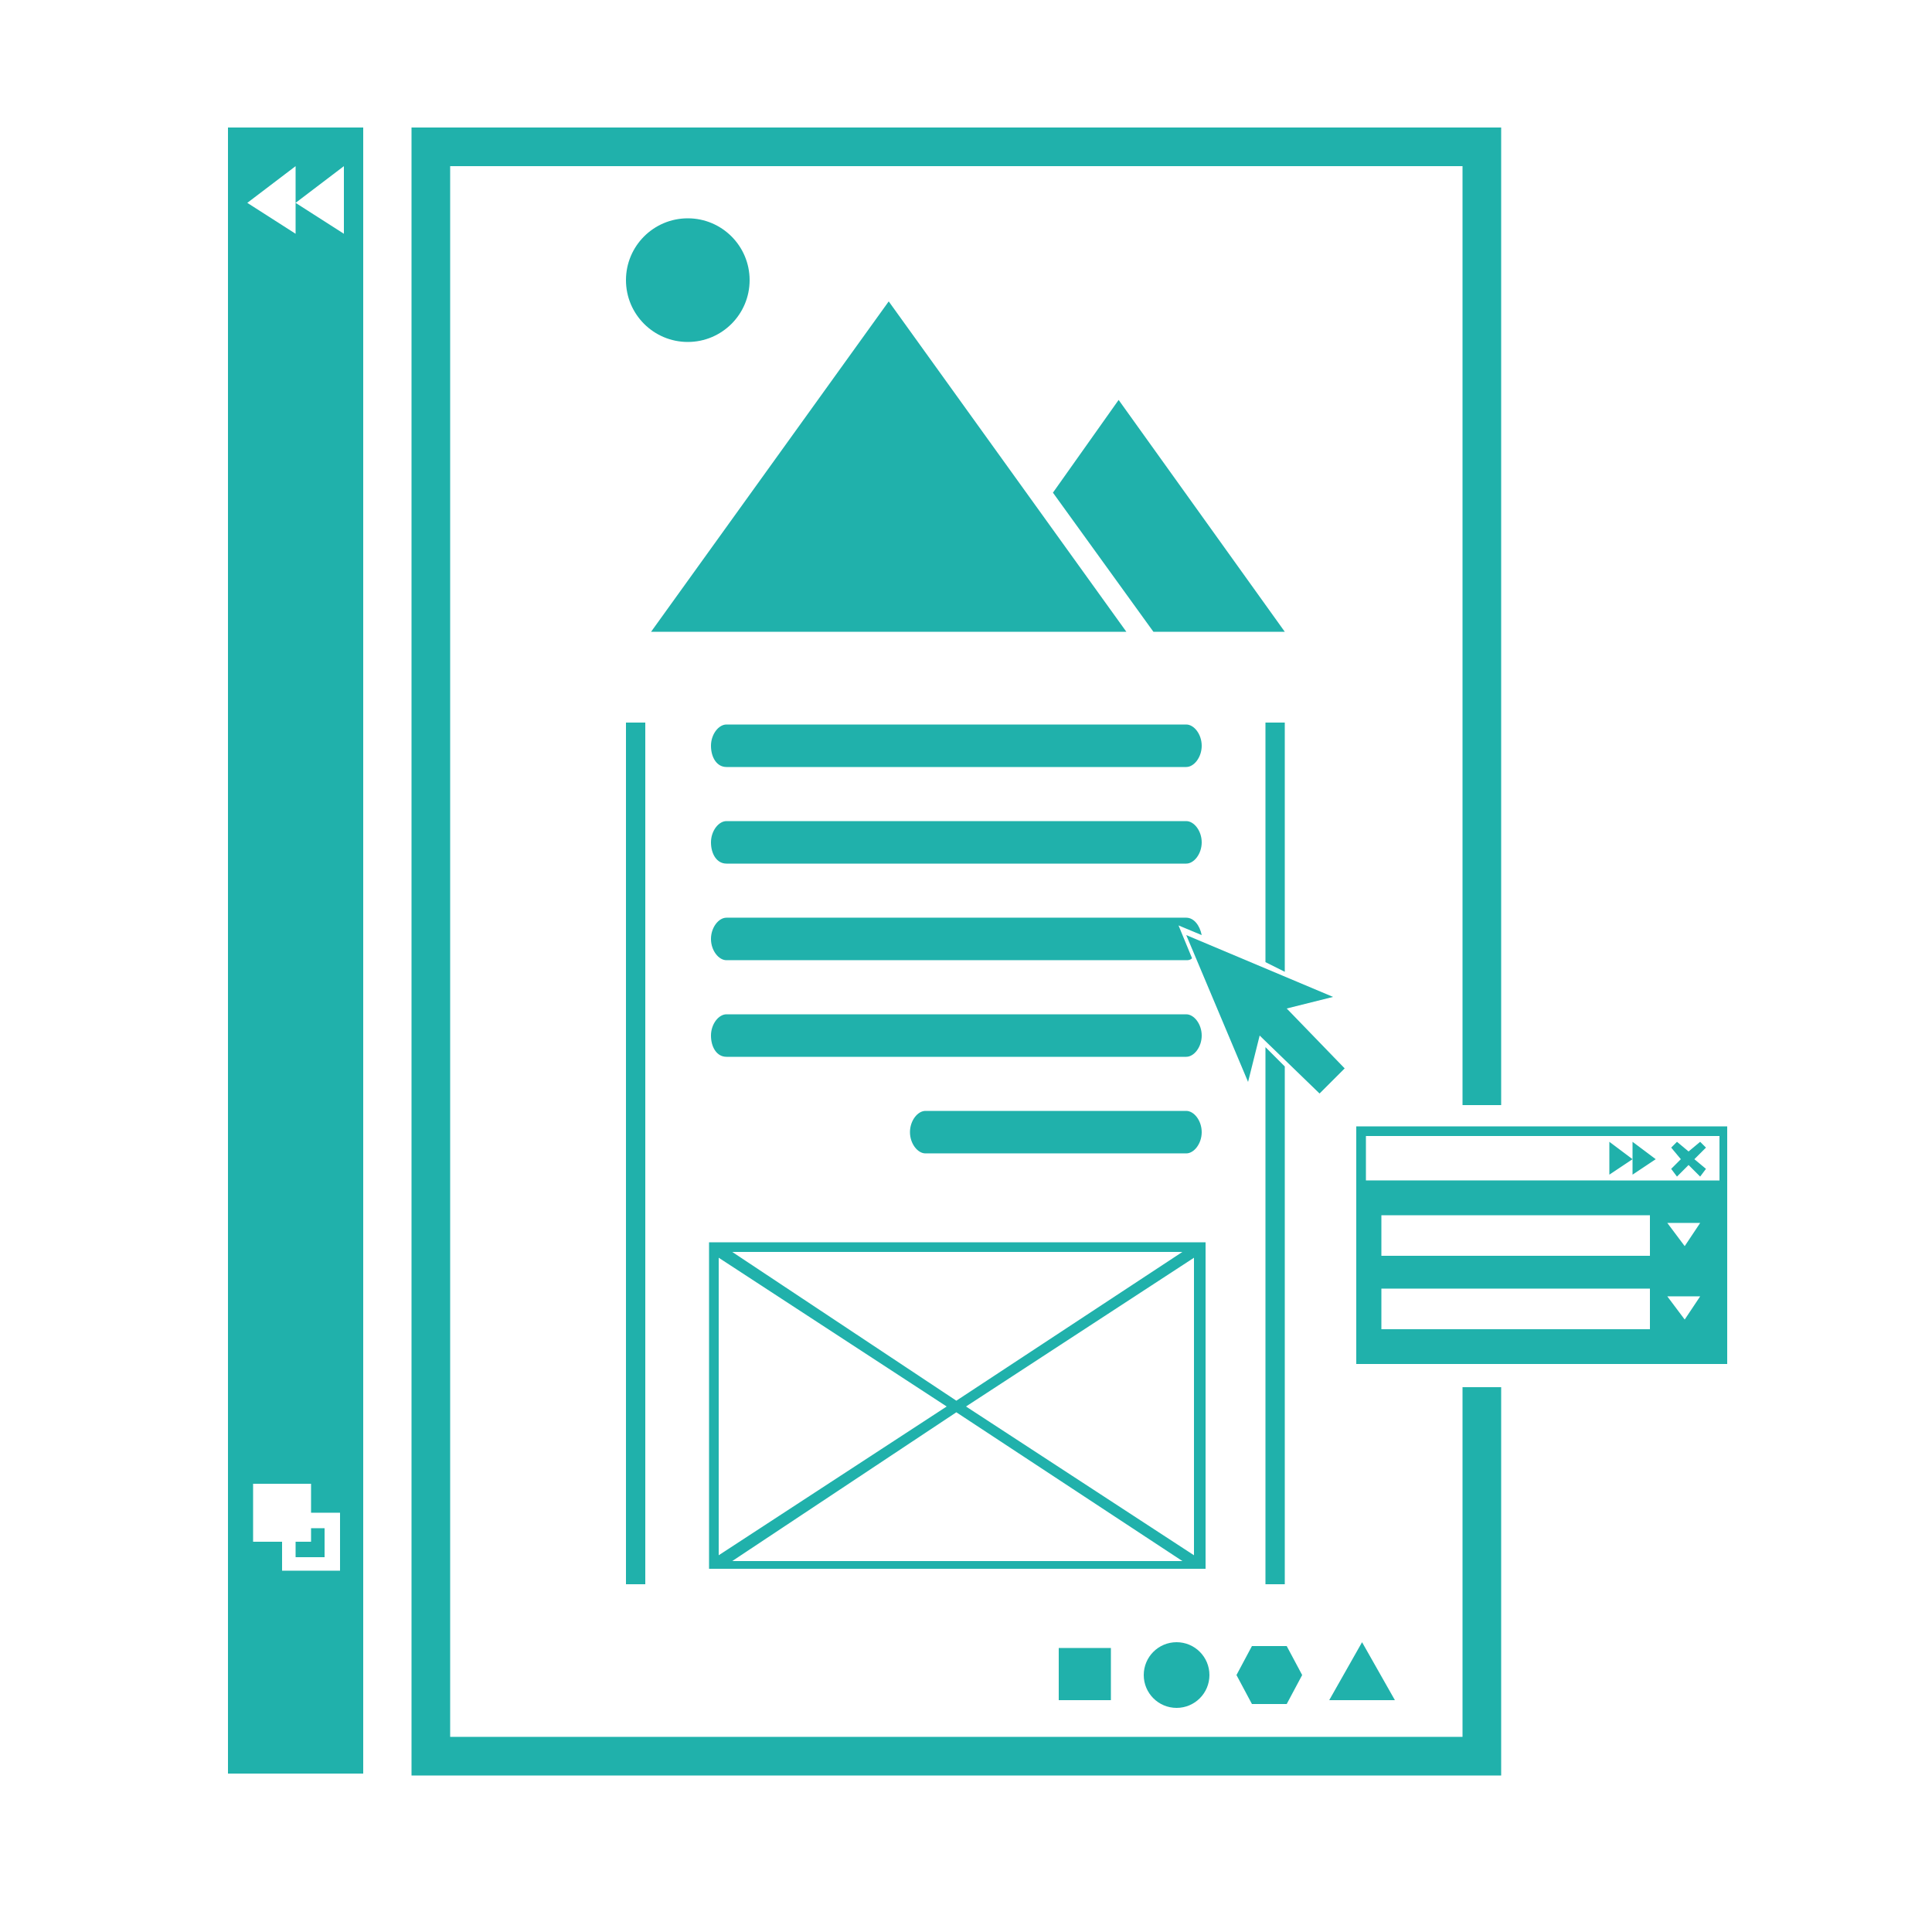 <?xml version="1.0"?>
 <svg width="1200" height="1200" version="1.1" viewBox="0 0 1200 1200" xmlns="http://www.w3.org/2000/svg"> <g fill="#20b1ab"> <path d="m999.6 729.6 14.398-9.602-14.398-10.801z"></path> <path d="m1014 729.6 14.398-9.602-14.398-10.801z"></path> <path d="m1059.6 712.8-3.602-3.602-7.199 6-7.199-6-3.602 3.602 6 7.199-6 6 3.602 4.801 7.199-7.199 7.199 7.199 3.602-4.801-7.203-6z"></path> <path d="m908.4 1078.8h-628.8v-975.6h628.8v583.2h24v-607.2h-676.8v1023.6h676.8v-241.2h-24z"></path> <path d="m798 392.4-103.2-144-40.801 57.602 62.398 86.398z"></path> <path d="m465.6 174c0 21.207-17.195 38.398-38.402 38.398s-38.398-17.191-38.398-38.398 17.191-38.398 38.398-38.398 38.402 17.191 38.402 38.398"></path> <path d="m699.6 392.4-147.6-205.2-147.6 205.2z"></path> <path d="m751.2 1040.4c0 11.27-9.133 20.402-20.398 20.402s-20.402-9.133-20.402-20.402c0-11.266 9.137-20.398 20.402-20.398s20.398 9.133 20.398 20.398"></path> <path d="m825.6 1056h40.797l-20.398-36z"></path> <path d="m451.2 536.4h285.6c4.801 0 9.602-6 9.602-13.199s-4.801-13.199-9.602-13.199h-285.6c-4.801 0-9.602 6-9.602 13.199 0.004 7.199 3.602 13.199 9.602 13.199z"></path> <path d="m451.2 656.4h285.6c4.801 0 9.602-6 9.602-13.199s-4.801-13.199-9.602-13.199h-285.6c-4.801 0-9.602 6-9.602 13.199 0.004 7.199 3.602 13.199 9.602 13.199z"></path> <path d="m451.2 476.4h285.6c4.801 0 9.602-6 9.602-13.199s-4.801-13.199-9.602-13.199h-285.6c-4.801 0-9.602 6-9.602 13.199 0.004 7.199 3.602 13.199 9.602 13.199z"></path> <path d="m736.8 690h-162c-4.801 0-9.602 6-9.602 13.199s4.801 13.199 9.602 13.199h162c4.801 0 9.602-6 9.602-13.199-0.004-7.199-4.801-13.199-9.602-13.199z"></path> <path d="m777.6 1022.4-9.602 18 9.602 18h21.598l9.602-18-9.602-18z"></path> <path d="m657.6 1023.6h32.398v32.398h-32.398z"></path> <path d="m388.8 448.8h12v535.2h-12z"></path> <path d="m440.4 771.6v202.8h308.4l0.004-202.8zm147.6 102-141.6 92.398v-184.8zm-133.2-96h279.6l-140.4 92.398zm139.2 99.598 140.4 92.398-279.6 0.004zm6-3.598 141.6-92.398v184.8z"></path> <path d="m828 619.2-91.199-38.398 38.398 91.199 7.199-28.801 37.203 36 15.598-15.598-36-37.203z"></path> <path d="m746.4 580.8c-1.199-6-4.801-10.801-9.602-10.801h-285.6c-4.801 0-9.602 6-9.602 13.199s4.801 13.199 9.602 13.199h285.6c1.199 0 2.398 0 3.602-1.199l-8.398-20.398z"></path> <path d="m798 448.8h-12v148.8l12 6z"></path> <path d="m786 984h12v-321.6l-12-12z"></path> <path d="m183.6 957.6v9.598h18v-18h-8.402v8.402z"></path> <path d="m141.6 79.199v1022.4h84v-1022.4zm72 24v42l-30-19.199zm-30 0v42l-30-19.199zm-8.402 872.4v-18h-18v-36h36v18h18v36z"></path> <path d="m842.4 699.6v147.6h230.4l0.004-147.6zm225.6 6v27.602l-135.6-0.004h-84v-27.602zm-159.6 94.797h116.4v25.199h-166.8v-25.199zm-50.398-20.398v-25.199h166.8l0.004 25.199zm198 25.199-9.602 14.398-10.801-14.398zm-20.398-45.598h20.398l-9.602 14.398z"></path> </g> </svg> 